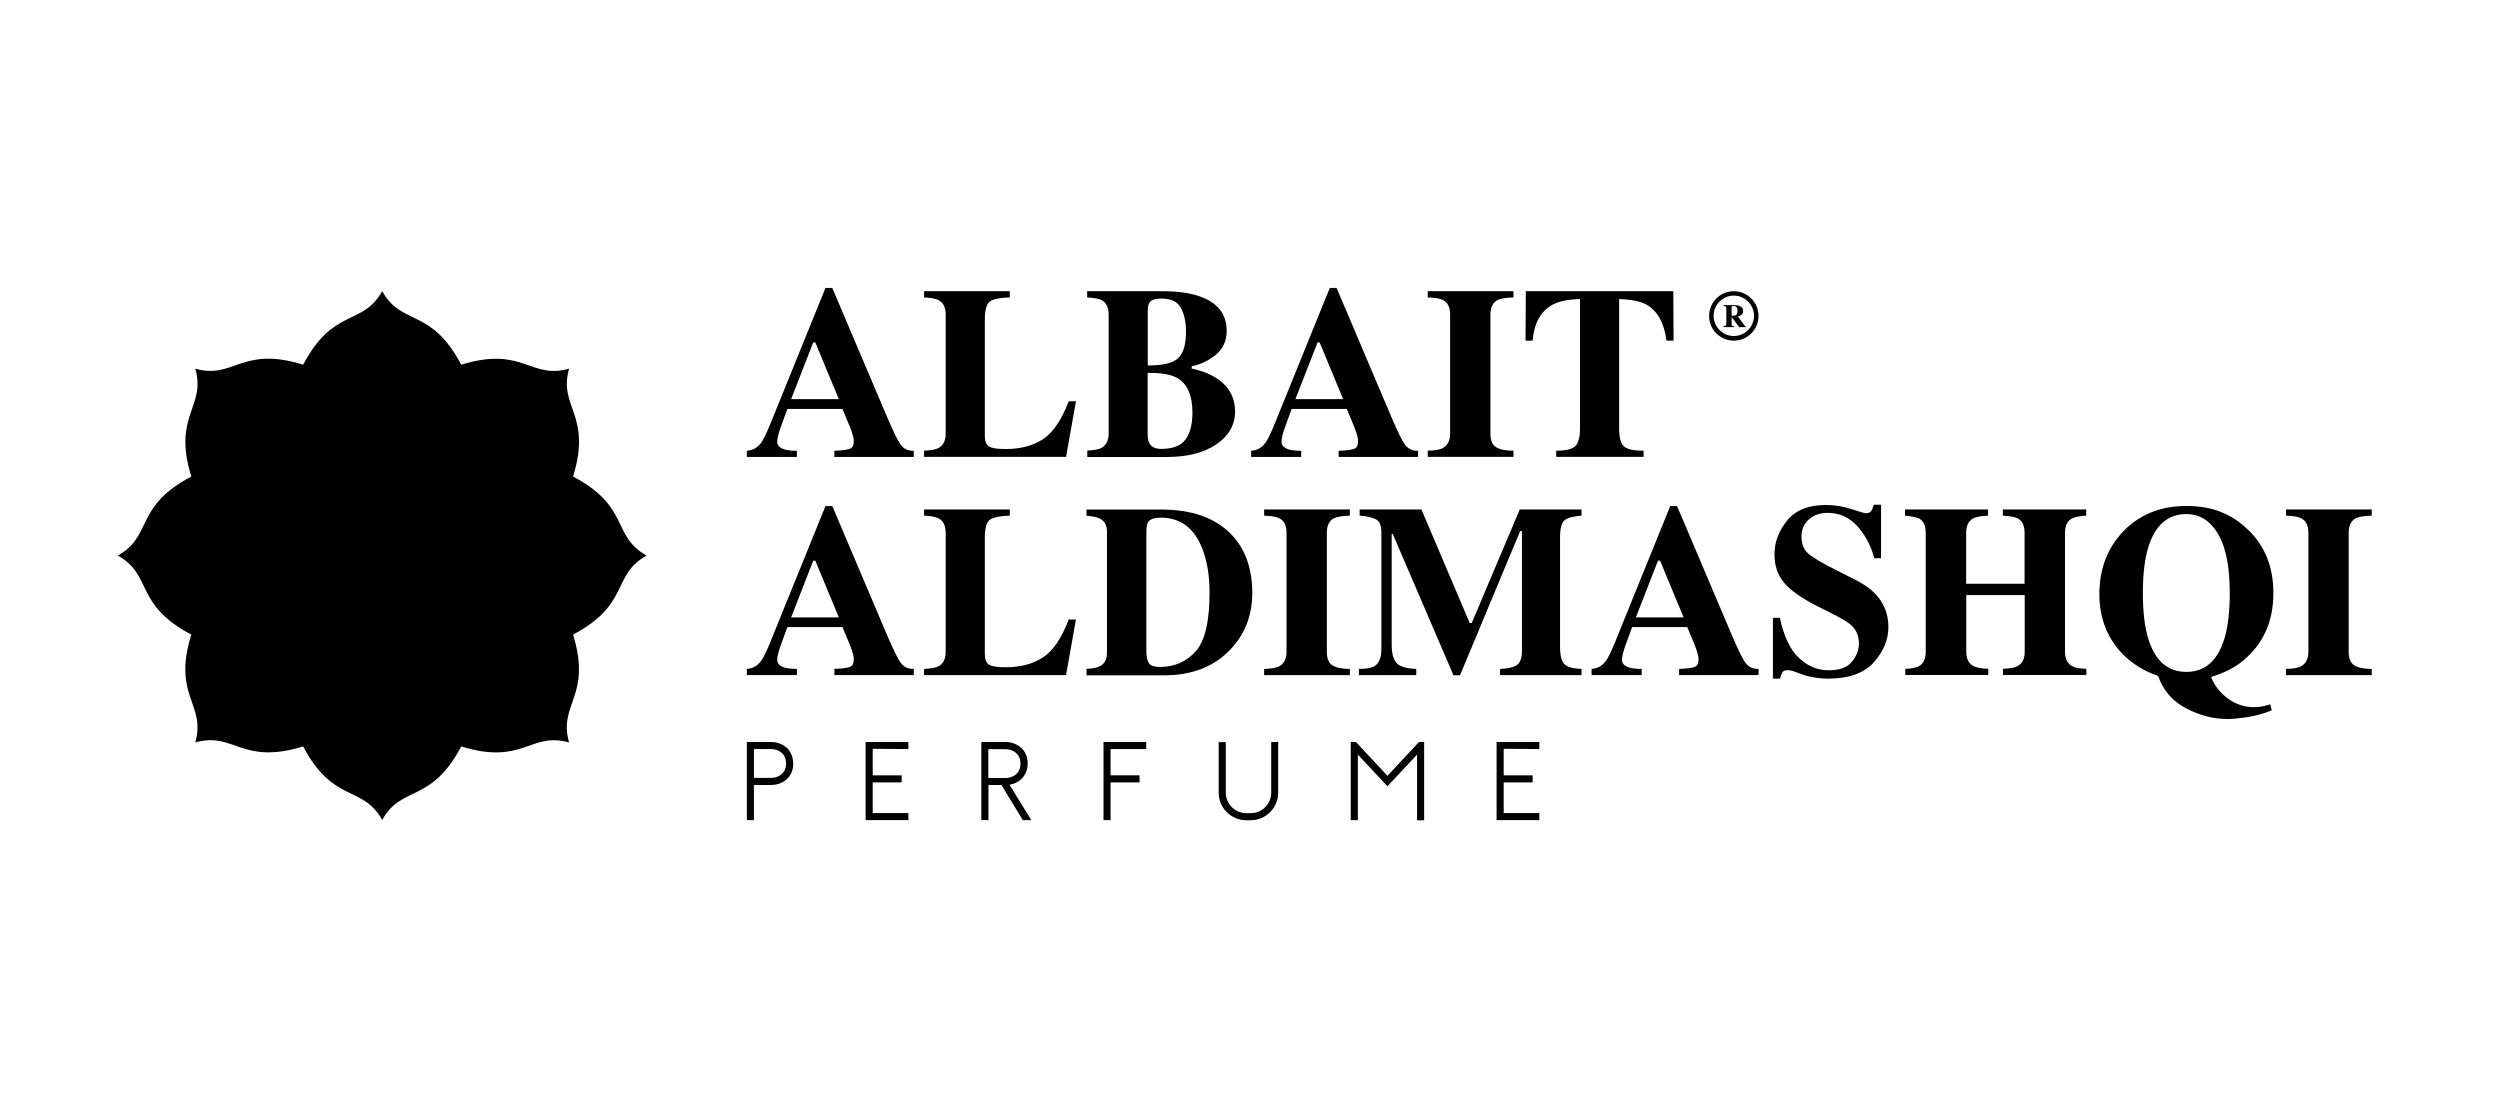 <svg xmlns="http://www.w3.org/2000/svg" width="191" height="84" viewBox="0 0 191 84" fill="none"><g id="albait-aldimashqi"><g id="Group"><path id="Vector" d="M43.782 36.407C45.248 31.657 42.642 31.146 43.477 28.166C40.498 29.012 39.986 26.406 35.237 27.861C32.916 23.465 30.713 24.95 29.199 22.246C27.684 24.95 25.482 23.465 23.161 27.861C18.411 26.396 17.9 29.002 14.92 28.166C15.766 31.146 13.16 31.657 14.615 36.407C10.219 38.727 11.704 40.93 9 42.445C11.704 43.959 10.219 46.162 14.615 48.483C13.15 53.232 15.756 53.744 14.92 56.723C17.9 55.878 18.411 58.484 23.161 57.028C25.482 61.424 27.684 59.939 29.199 62.643C30.713 59.939 32.916 61.424 35.237 57.028C39.986 58.493 40.498 55.888 43.477 56.723C42.632 53.744 45.238 53.232 43.782 48.483C48.178 46.162 46.693 43.959 49.397 42.445C46.693 40.93 48.178 38.727 43.782 36.407Z" fill="black"></path><g id="Group_2"><g id="Group_3"><path id="Vector_2" d="M60.608 58.33C60.608 58.821 60.431 59.244 60.086 59.549C59.782 59.825 59.359 59.972 58.906 59.972H57.599V62.657H57.058V56.688H58.897C59.349 56.688 59.762 56.845 60.077 57.1C60.421 57.405 60.598 57.828 60.598 58.32L60.608 58.33ZM60.057 58.33C60.057 57.572 59.477 57.228 58.906 57.228H57.599V59.431H58.906C59.477 59.431 60.057 59.087 60.057 58.33Z" fill="black"></path><path id="Vector_3" d="M66.675 57.228V59.234H68.888V59.775H66.675V62.116H69.399V62.657H66.134V56.688H69.399V57.228L66.675 57.209V57.228Z" fill="black"></path><path id="Vector_4" d="M78.77 62.657H78.141L76.509 59.972H75.516V62.657H74.975V56.688H76.814C77.266 56.688 77.679 56.845 77.994 57.11C78.338 57.415 78.515 57.838 78.515 58.33C78.515 58.821 78.338 59.244 77.994 59.549C77.758 59.766 77.453 59.903 77.128 59.952L78.79 62.657H78.77ZM76.814 59.441C77.384 59.441 77.964 59.097 77.964 58.34C77.964 57.582 77.384 57.238 76.814 57.238H75.506V59.441H76.814Z" fill="black"></path><path id="Vector_5" d="M84.848 57.228V59.234H87.061V59.775H84.848V62.657H84.307V56.688H87.572V57.228H84.858H84.848Z" fill="black"></path><path id="Vector_6" d="M97.652 56.697V60.562C97.652 61.722 96.708 62.666 95.547 62.666H95.213C94.052 62.666 93.108 61.722 93.108 60.562V56.697H93.649V60.562C93.649 61.427 94.357 62.126 95.223 62.126H95.557C96.422 62.126 97.121 61.418 97.121 60.552V56.688H97.652V56.697Z" fill="black"></path><path id="Vector_7" d="M108.804 56.697V62.666H108.263V57.651L106.001 60.07L103.739 57.651V62.657H103.198V56.688H103.592L106.001 59.274L108.41 56.688H108.804V56.697Z" fill="black"></path><path id="Vector_8" d="M114.881 57.228V59.234H117.093V59.775H114.881V62.116H117.605V62.657H114.34V56.688H117.605V57.228L114.881 57.209V57.228Z" fill="black"></path></g><g id="Group_4"><path id="Vector_9" d="M57.058 34.44C57.51 34.41 57.874 34.204 58.149 33.83C58.326 33.594 58.582 33.063 58.906 32.257L63.066 22H63.587L67.767 31.844C68.239 32.945 68.583 33.663 68.819 33.978C69.055 34.302 69.379 34.45 69.812 34.44V34.912H63.745V34.44C64.354 34.42 64.757 34.361 64.944 34.282C65.141 34.204 65.23 34.007 65.23 33.683C65.23 33.535 65.18 33.309 65.082 33.014C65.023 32.837 64.934 32.62 64.836 32.375L64.364 31.244H60.155C59.88 31.991 59.703 32.473 59.624 32.699C59.457 33.181 59.378 33.535 59.378 33.751C59.378 34.017 59.555 34.214 59.919 34.332C60.136 34.4 60.45 34.44 60.883 34.44V34.912H57.058V34.44ZM64.089 30.496L62.289 26.16H62.132L60.441 30.496H64.089Z" fill="black"></path><path id="Vector_10" d="M70.589 34.434C71.1 34.414 71.464 34.346 71.69 34.237C72.064 34.041 72.251 33.667 72.251 33.116V24.04C72.251 23.499 72.074 23.125 71.72 22.938C71.513 22.82 71.14 22.752 70.599 22.722V22.25H77.148V22.722C76.391 22.742 75.879 22.85 75.624 23.037C75.368 23.224 75.24 23.686 75.24 24.433V33.283C75.24 33.697 75.348 33.972 75.565 34.11C75.781 34.247 76.204 34.306 76.833 34.306C77.964 34.306 78.908 34.06 79.675 33.559C80.442 33.067 81.101 32.094 81.652 30.658H82.203L81.445 34.906H70.599V34.434H70.589Z" fill="black"></path><path id="Vector_11" d="M83.049 34.424C83.56 34.405 83.914 34.336 84.14 34.228C84.514 34.031 84.701 33.657 84.701 33.116V24.04C84.701 23.499 84.524 23.125 84.18 22.938C83.973 22.82 83.6 22.752 83.059 22.722V22.25H88.851C89.972 22.25 90.896 22.378 91.634 22.634C93.02 23.115 93.719 23.991 93.719 25.269C93.719 26.046 93.433 26.656 92.873 27.118C92.312 27.57 91.693 27.855 91.044 27.983V28.16C91.742 28.298 92.342 28.524 92.853 28.839C93.856 29.458 94.358 30.324 94.358 31.435C94.358 32.467 93.876 33.313 92.922 33.952C91.968 34.601 90.69 34.916 89.097 34.916H83.069V34.444L83.049 34.424ZM90.021 27.354C90.414 26.98 90.611 26.302 90.611 25.338C90.611 24.62 90.483 24.02 90.228 23.538C89.972 23.047 89.47 22.811 88.733 22.811C88.339 22.811 88.074 22.879 87.917 23.007C87.759 23.135 87.69 23.371 87.69 23.715V27.924C88.851 27.924 89.628 27.737 90.021 27.354ZM87.838 33.893C87.985 34.159 88.28 34.296 88.713 34.296C89.598 34.296 90.218 34.06 90.572 33.579C90.926 33.097 91.103 32.408 91.103 31.523C91.103 30.196 90.709 29.311 89.923 28.868C89.451 28.603 88.703 28.475 87.68 28.494V33.175C87.68 33.5 87.74 33.746 87.828 33.893H87.838Z" fill="black"></path><path id="Vector_12" d="M95.586 34.44C96.039 34.41 96.403 34.204 96.678 33.83C96.855 33.594 97.111 33.063 97.435 32.257L101.595 22H102.116L106.295 31.844C106.767 32.945 107.112 33.663 107.348 33.978C107.584 34.302 107.908 34.45 108.341 34.44V34.912H102.273V34.44C102.883 34.42 103.286 34.361 103.473 34.282C103.67 34.204 103.758 34.007 103.758 33.683C103.758 33.535 103.709 33.309 103.611 33.014C103.552 32.837 103.463 32.62 103.365 32.375L102.893 31.244H98.684C98.409 31.991 98.232 32.473 98.153 32.699C97.986 33.181 97.907 33.535 97.907 33.751C97.907 34.017 98.084 34.214 98.448 34.332C98.664 34.4 98.979 34.44 99.412 34.44V34.912H95.586V34.44ZM102.618 30.496L100.818 26.16H100.661L98.969 30.496H102.618Z" fill="black"></path><path id="Vector_13" d="M109.079 34.434C109.61 34.424 109.993 34.355 110.219 34.237C110.593 34.041 110.79 33.667 110.79 33.116V24.04C110.79 23.489 110.613 23.115 110.249 22.928C110.032 22.811 109.639 22.742 109.079 22.722V22.25H115.628V22.722C115.038 22.742 114.635 22.811 114.418 22.919C114.055 23.105 113.868 23.479 113.868 24.04V33.116C113.868 33.638 114.015 33.992 114.31 34.169C114.605 34.346 115.038 34.434 115.628 34.434V34.906H109.079V34.434Z" fill="black"></path><path id="Vector_14" d="M116.562 22.25H127.841L127.861 26.026H127.32C127.143 24.679 126.642 23.764 125.806 23.283C125.334 23.017 124.636 22.879 123.701 22.85V32.723C123.701 33.411 123.819 33.874 124.065 34.1C124.311 34.326 124.803 34.434 125.57 34.434V34.906H118.893V34.434C119.62 34.434 120.112 34.316 120.348 34.09C120.584 33.864 120.712 33.402 120.712 32.723V22.85C119.797 22.869 119.099 23.017 118.608 23.283C117.713 23.774 117.201 24.689 117.093 26.026H116.552L116.572 22.25H116.562Z" fill="black"></path></g><g id="Group_5"><path id="Vector_15" d="M57.058 51.104C57.51 51.074 57.874 50.868 58.149 50.494C58.326 50.258 58.582 49.727 58.906 48.921L63.066 38.664H63.587L67.767 48.508C68.239 49.609 68.583 50.327 68.819 50.642C69.055 50.966 69.379 51.114 69.812 51.104V51.576H63.745V51.104C64.354 51.084 64.757 51.025 64.944 50.947C65.141 50.868 65.23 50.671 65.23 50.347C65.23 50.199 65.18 49.973 65.082 49.678C65.023 49.501 64.934 49.285 64.836 49.039L64.364 47.908H60.155C59.88 48.655 59.703 49.137 59.624 49.363C59.457 49.845 59.378 50.199 59.378 50.416C59.378 50.681 59.555 50.878 59.919 50.996C60.136 51.065 60.45 51.104 60.883 51.104V51.576H57.058V51.104ZM64.089 47.17L62.289 42.834H62.132L60.441 47.17H64.089Z" fill="black"></path><path id="Vector_16" d="M70.589 51.106C71.1 51.086 71.464 51.017 71.69 50.909C72.064 50.713 72.251 50.339 72.251 49.788V40.712C72.251 40.171 72.074 39.797 71.72 39.61C71.513 39.492 71.14 39.423 70.599 39.394V38.922H77.148V39.394C76.391 39.414 75.879 39.522 75.624 39.709C75.368 39.895 75.24 40.358 75.24 41.105V49.955C75.24 50.368 75.348 50.644 75.565 50.782C75.781 50.919 76.204 50.978 76.833 50.978C77.964 50.978 78.908 50.732 79.675 50.231C80.442 49.739 81.101 48.766 81.652 47.33H82.203L81.445 51.578H70.599V51.106H70.589Z" fill="black"></path><path id="Vector_17" d="M83.009 51.104C83.481 51.075 83.816 51.006 84.022 50.907C84.386 50.72 84.573 50.376 84.573 49.875V40.631C84.573 40.149 84.396 39.815 84.052 39.628C83.855 39.52 83.501 39.441 83.009 39.402V38.93H88.733C91.043 38.93 92.804 39.549 94.023 40.779C95.125 41.9 95.675 43.404 95.675 45.302C95.675 46.993 95.124 48.429 94.013 49.609C92.764 50.937 91.063 51.596 88.929 51.596H83.009V51.124V51.104ZM87.808 50.701C87.936 50.868 88.201 50.956 88.605 50.956C89.716 50.956 90.63 50.563 91.338 49.776C92.056 48.99 92.41 47.485 92.41 45.263C92.41 43.935 92.214 42.804 91.83 41.85C91.211 40.316 90.159 39.549 88.683 39.549C88.192 39.549 87.877 39.657 87.73 39.864C87.631 40.002 87.582 40.257 87.582 40.641V49.865C87.602 50.248 87.671 50.524 87.798 50.701H87.808Z" fill="black"></path><path id="Vector_18" d="M96.58 51.106C97.111 51.096 97.495 51.027 97.721 50.909C98.094 50.713 98.291 50.339 98.291 49.788V40.712C98.291 40.161 98.114 39.787 97.75 39.6C97.534 39.482 97.141 39.414 96.58 39.394V38.922H103.129V39.394C102.539 39.414 102.136 39.482 101.92 39.591C101.556 39.777 101.369 40.151 101.369 40.712V49.788C101.369 50.309 101.517 50.663 101.812 50.84C102.107 51.017 102.539 51.106 103.129 51.106V51.578H96.58V51.106Z" fill="black"></path><path id="Vector_19" d="M103.827 51.106C104.545 51.106 105.007 50.978 105.214 50.722C105.43 50.477 105.538 50.103 105.538 49.611V40.712C105.538 40.2 105.42 39.866 105.174 39.709C104.929 39.551 104.496 39.443 103.876 39.394V38.922H108.597L112.284 47.595H112.442L116.11 38.922H120.83V39.394C120.201 39.443 119.758 39.561 119.532 39.748C119.296 39.935 119.188 40.387 119.188 41.105V49.395C119.188 50.083 119.306 50.536 119.532 50.752C119.768 50.968 120.201 51.086 120.83 51.106V51.578H114.605V51.106C115.156 51.086 115.579 50.998 115.854 50.831C116.129 50.663 116.277 50.3 116.277 49.729V40.574H116.139L111.547 51.588H111.045L106.404 40.79H106.325V49.257C106.325 49.887 106.443 50.339 106.669 50.624C106.905 50.909 107.417 51.077 108.203 51.106V51.578H103.817V51.106H103.827Z" fill="black"></path><path id="Vector_20" d="M121.597 51.104C122.05 51.074 122.413 50.868 122.689 50.494C122.866 50.258 123.121 49.727 123.446 48.921L127.606 38.664H128.127L132.306 48.508C132.778 49.609 133.122 50.327 133.358 50.642C133.594 50.966 133.919 51.114 134.352 51.104V51.576H128.284V51.104C128.894 51.084 129.297 51.025 129.484 50.947C129.681 50.868 129.769 50.671 129.769 50.347C129.769 50.199 129.72 49.973 129.622 49.678C129.563 49.501 129.474 49.285 129.376 49.039L128.904 47.908H124.695C124.419 48.655 124.242 49.137 124.164 49.363C123.997 49.845 123.918 50.199 123.918 50.416C123.918 50.681 124.095 50.878 124.459 50.996C124.675 51.065 124.99 51.104 125.423 51.104V51.576H121.597V51.104ZM128.628 47.17L126.829 42.834H126.671L124.98 47.17H128.628Z" fill="black"></path><path id="Vector_21" d="M135.443 47.206H135.984C136.279 48.603 136.761 49.626 137.429 50.255C138.098 50.894 138.855 51.209 139.711 51.209C140.566 51.209 141.137 50.992 141.491 50.55C141.845 50.107 142.022 49.655 142.022 49.173C142.022 48.613 141.835 48.151 141.471 47.797C141.225 47.56 140.733 47.265 139.996 46.892L138.806 46.292C137.626 45.692 136.79 45.102 136.298 44.512C135.807 43.922 135.571 43.204 135.571 42.339C135.571 41.424 135.895 40.569 136.534 39.772C137.174 38.975 138.167 38.582 139.494 38.582C140.173 38.582 140.832 38.69 141.461 38.897C142.091 39.103 142.454 39.212 142.543 39.212C142.749 39.212 142.887 39.153 142.966 39.035C143.044 38.916 143.103 38.759 143.153 38.562H143.713V42.644H143.192C142.946 41.7 142.513 40.883 141.904 40.205C141.284 39.526 140.537 39.182 139.652 39.182C139.032 39.182 138.541 39.359 138.177 39.703C137.813 40.047 137.636 40.47 137.636 40.962C137.636 41.552 137.803 41.995 138.147 42.289C138.482 42.584 139.219 43.027 140.379 43.607L141.766 44.306C142.386 44.62 142.877 44.964 143.241 45.338C143.929 46.046 144.274 46.902 144.274 47.914C144.274 48.858 143.91 49.753 143.172 50.589C142.435 51.425 141.255 51.848 139.642 51.848C139.268 51.848 138.895 51.809 138.511 51.74C138.127 51.671 137.754 51.563 137.38 51.415L137.016 51.278C136.928 51.258 136.849 51.238 136.77 51.219C136.692 51.199 136.623 51.199 136.574 51.199C136.377 51.199 136.249 51.258 136.18 51.366C136.112 51.474 136.043 51.642 135.994 51.848H135.453V47.206H135.443Z" fill="black"></path><path id="Vector_22" d="M145.542 51.106C146.044 51.086 146.398 51.008 146.605 50.9C146.949 50.703 147.126 50.339 147.126 49.788V40.712C147.126 40.181 146.968 39.827 146.664 39.64C146.477 39.532 146.103 39.453 145.542 39.394V38.922H151.885V39.394C151.335 39.423 150.951 39.492 150.745 39.61C150.391 39.807 150.214 40.171 150.214 40.712V44.596H154.678V40.712C154.678 40.171 154.511 39.807 154.177 39.62C153.97 39.502 153.587 39.433 153.016 39.394V38.922H159.389V39.394C158.838 39.433 158.464 39.512 158.267 39.63C157.933 39.817 157.766 40.181 157.766 40.712V49.788C157.766 50.339 157.953 50.713 158.326 50.9C158.543 51.017 158.897 51.086 159.398 51.096V51.568H153.026V51.096C153.567 51.077 153.941 51.008 154.167 50.88C154.511 50.683 154.688 50.319 154.688 49.778V45.461H150.223V49.778C150.223 50.329 150.41 50.713 150.794 50.9C151.01 51.008 151.384 51.077 151.905 51.096V51.568H145.562V51.096L145.542 51.106Z" fill="black"></path><path id="Vector_23" d="M171.759 40.475C173.048 41.724 173.687 43.337 173.687 45.304C173.687 47.477 172.92 49.188 171.386 50.457C170.806 50.968 169.98 51.391 168.927 51.725C169.193 52.394 169.626 52.945 170.225 53.377C170.815 53.81 171.474 54.026 172.182 54.026C172.428 54.026 172.635 54.007 172.802 53.977C172.969 53.948 173.185 53.889 173.451 53.81L173.559 54.272C172.93 54.528 172.241 54.715 171.484 54.823C171.002 54.892 170.56 54.931 170.166 54.931C169.114 54.931 168.082 54.666 167.069 54.145C166.056 53.623 165.358 52.856 164.964 51.863C164.915 51.735 164.876 51.657 164.856 51.637C164.836 51.617 164.748 51.578 164.591 51.529C163.794 51.243 163.047 50.781 162.339 50.142C161.041 48.883 160.392 47.3 160.392 45.392C160.392 43.485 161.001 41.872 162.211 40.603C163.46 39.305 165.072 38.656 167.049 38.656C169.026 38.656 170.511 39.266 171.759 40.485V40.475ZM169.93 48.834C170.216 47.929 170.353 46.749 170.353 45.304C170.353 43.308 170.058 41.803 169.458 40.79C168.859 39.777 168.052 39.276 167.039 39.276C165.623 39.276 164.65 40.121 164.128 41.813C163.853 42.708 163.715 43.878 163.715 45.304C163.715 46.73 163.853 47.939 164.138 48.834C164.659 50.496 165.623 51.332 167.039 51.332C168.455 51.332 169.409 50.496 169.93 48.834Z" fill="black"></path><path id="Vector_24" d="M174.65 51.106C175.181 51.096 175.565 51.027 175.791 50.909C176.165 50.713 176.361 50.339 176.361 49.788V40.712C176.361 40.161 176.184 39.787 175.821 39.6C175.604 39.482 175.211 39.414 174.65 39.394V38.922H181.2V39.394C180.61 39.414 180.206 39.482 179.99 39.591C179.626 39.777 179.439 40.151 179.439 40.712V49.788C179.439 50.309 179.587 50.663 179.882 50.84C180.177 51.017 180.61 51.106 181.2 51.106V51.578H174.65V51.106Z" fill="black"></path></g><g id="Group_6"><path id="Vector_25" d="M131.667 24.925C131.755 24.925 131.805 24.906 131.844 24.876C131.873 24.847 131.893 24.788 131.893 24.699V23.598C131.893 23.499 131.873 23.44 131.834 23.411C131.814 23.391 131.755 23.381 131.667 23.372V23.312H132.473C132.641 23.312 132.778 23.332 132.877 23.362C133.073 23.43 133.181 23.558 133.181 23.745C133.181 23.883 133.132 23.991 133.024 24.07C132.945 24.129 132.857 24.168 132.768 24.178L133.299 24.886C133.299 24.886 133.329 24.915 133.339 24.925C133.358 24.925 133.378 24.935 133.398 24.935V24.994H132.877L132.296 24.217V24.709C132.296 24.797 132.306 24.856 132.336 24.886C132.365 24.915 132.424 24.935 132.513 24.935V24.994H131.667V24.935V24.925ZM132.641 24.06C132.709 24.02 132.749 23.912 132.749 23.755C132.749 23.657 132.739 23.578 132.709 23.529C132.66 23.43 132.582 23.381 132.454 23.381C132.385 23.381 132.346 23.381 132.326 23.411C132.306 23.43 132.296 23.46 132.296 23.489V24.129C132.464 24.129 132.582 24.099 132.65 24.06H132.641Z" fill="black"></path><path id="Vector_26" d="M132.463 26.026C131.421 26.026 130.575 25.18 130.575 24.138C130.575 23.096 131.421 22.25 132.463 22.25C133.506 22.25 134.351 23.096 134.351 24.138C134.351 25.18 133.506 26.026 132.463 26.026ZM132.463 22.584C131.608 22.584 130.919 23.283 130.919 24.128C130.919 24.974 131.618 25.672 132.463 25.672C133.309 25.672 134.007 24.974 134.007 24.128C134.007 23.283 133.309 22.584 132.463 22.584Z" fill="black"></path></g></g></g></g></svg>